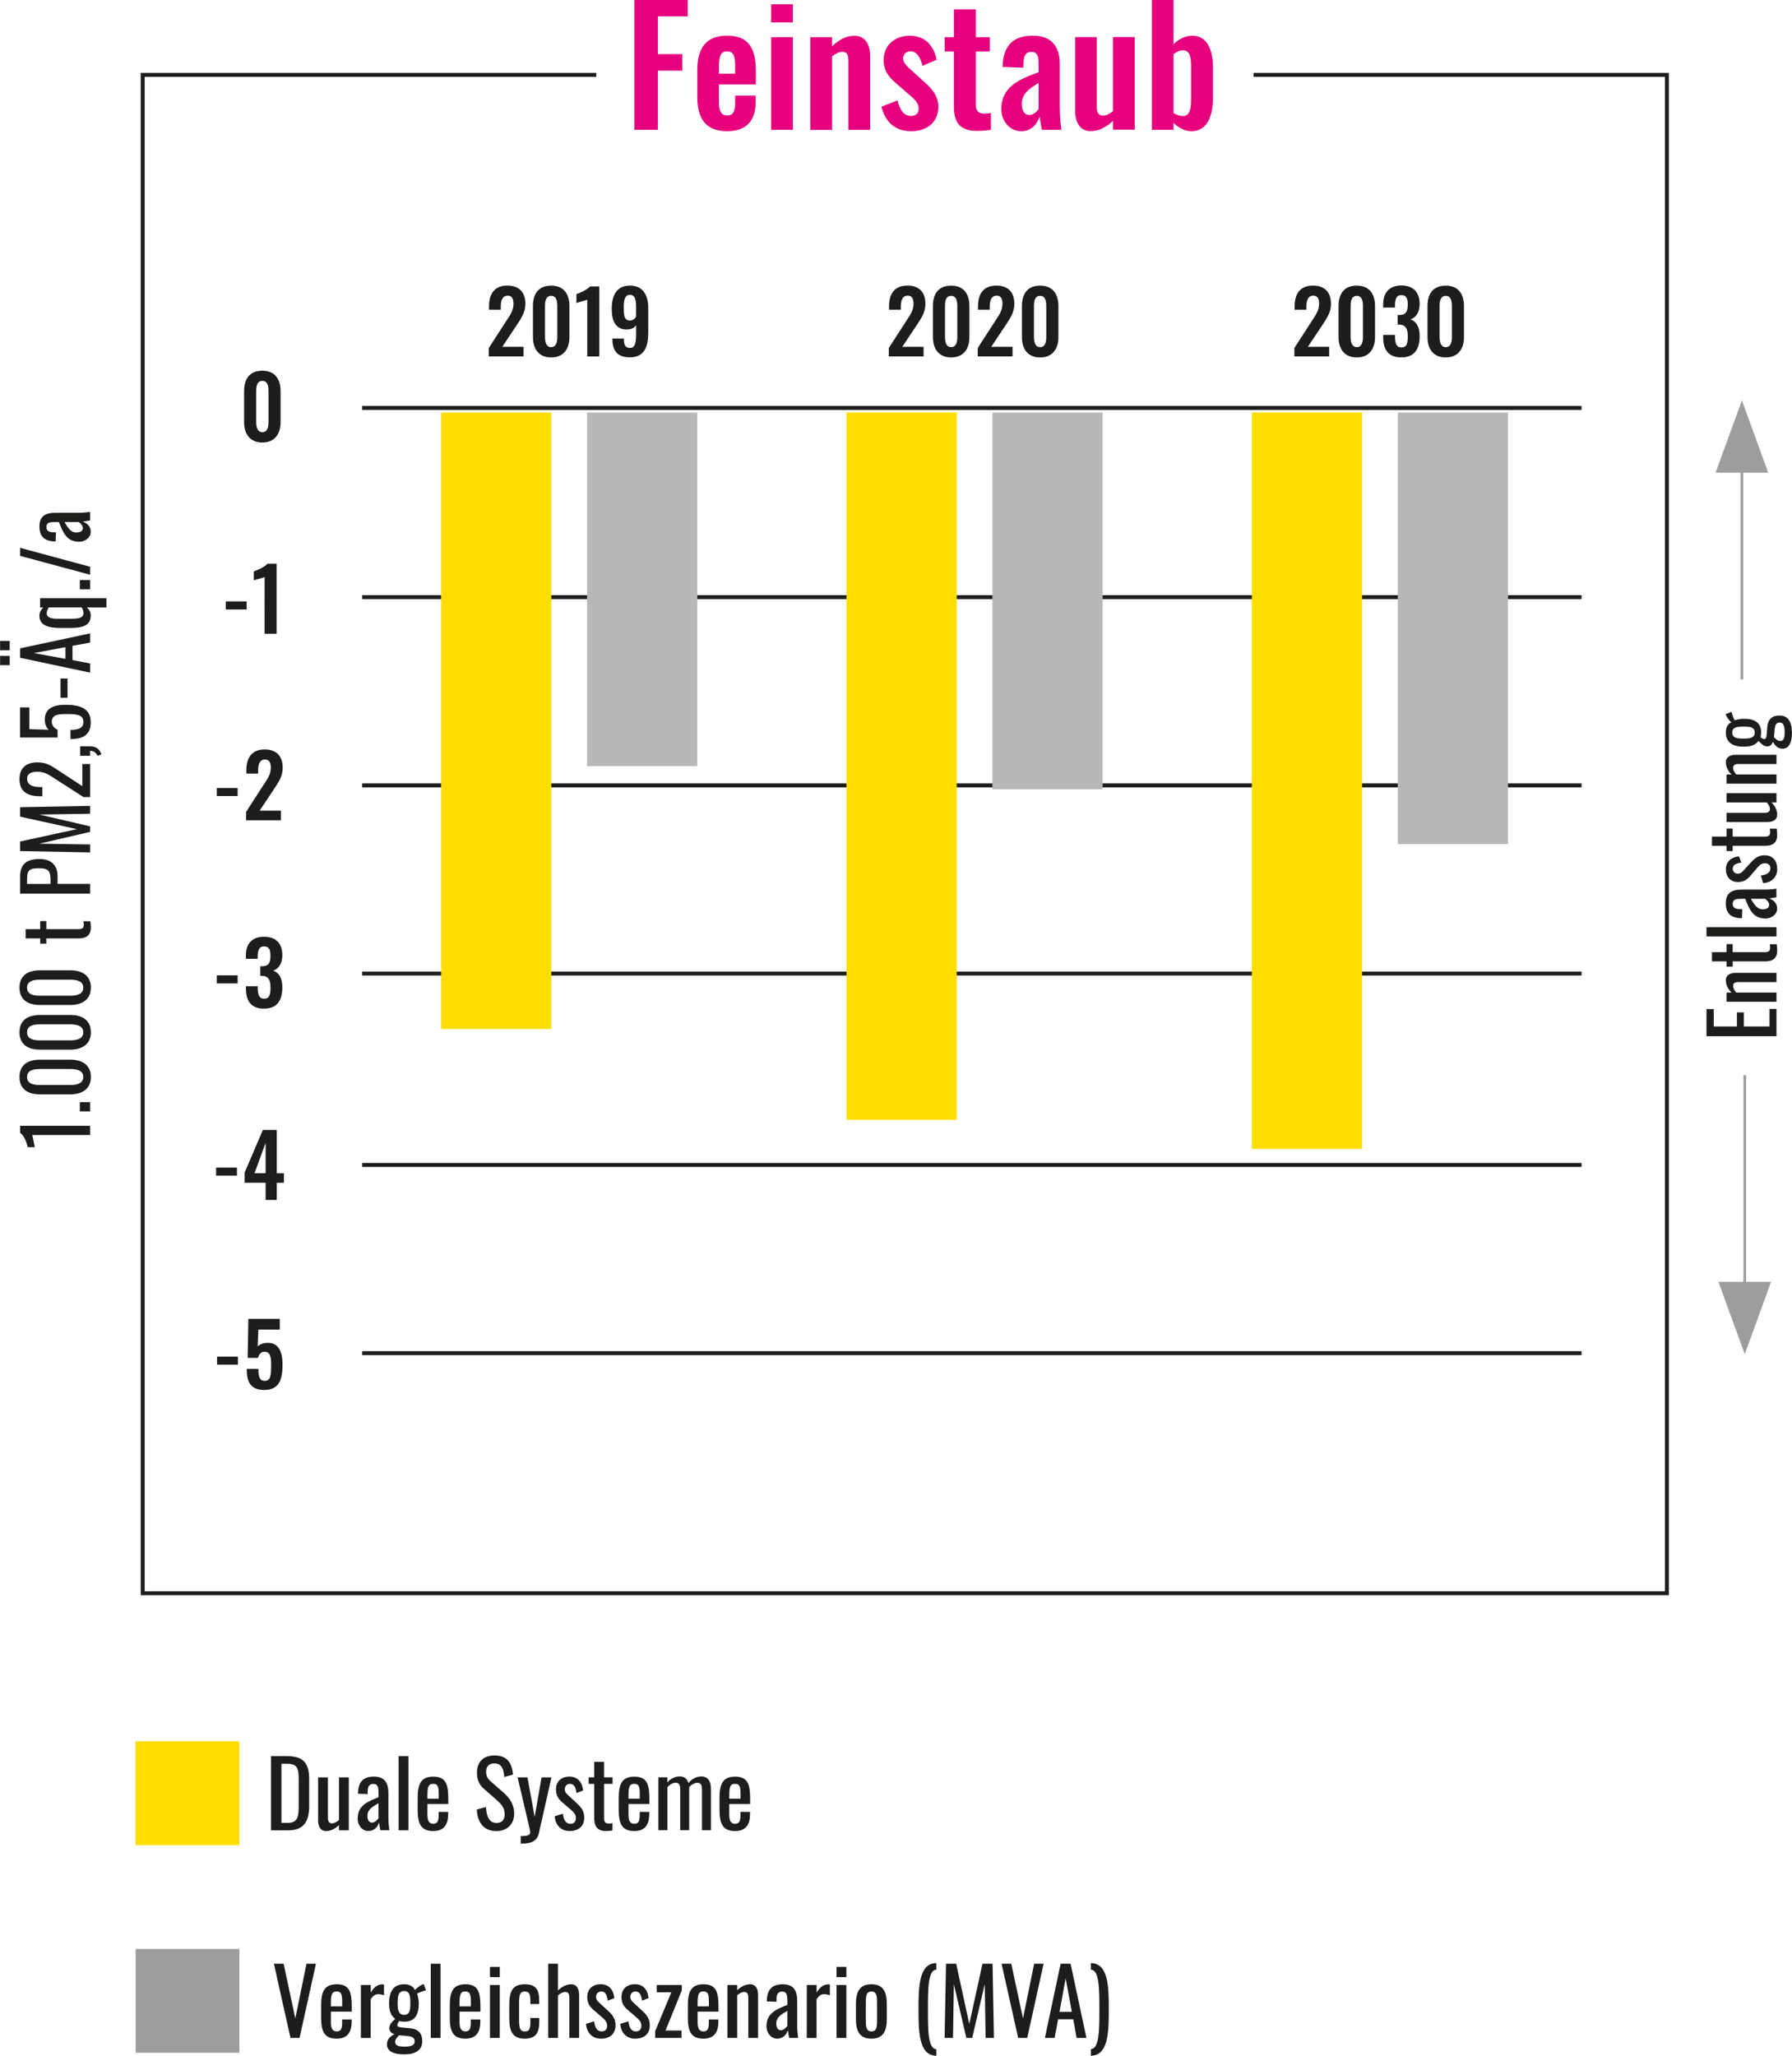 <?xml version="1.0" encoding="UTF-8"?>
<svg xmlns="http://www.w3.org/2000/svg" xmlns:xlink="http://www.w3.org/1999/xlink" version="1.1" id="Ebene_1" x="0px" y="0px" style="enable-background:new 0 0 640 1400;" xml:space="preserve" viewBox="144.95 584.5 338.05 387.65">
<style type="text/css">
	.st0{fill:#1D1D1B;}
	.st1{fill:#FFDD00;}
	.st2{fill:#9D9D9C;}
	.st3{fill:none;stroke:#1D1D1B;stroke-width:0.75;}
	.st4{fill:#E6007E;}
	.st5{fill:#B9B8B8;}
	.st6{fill:none;stroke:#9D9D9C;stroke-width:0.5;}
</style>
<g>
	<path class="st0" d="M196.08,915.63h3.04c3.11,0,4.15,1.43,4.15,4.27v5.15c0,2.97-1.05,4.58-3.99,4.58h-3.2L196.08,915.63   L196.08,915.63z M199.14,928.22c2.12,0,2.16-1.28,2.16-3.54v-4.54c0-2.16-0.21-3.06-2.21-3.06h-1.05v11.14L199.14,928.22   L199.14,928.22z"></path>
	<path class="st0" d="M204.96,927.72v-8.08h1.85v7.53c0,0.71,0.16,1.14,0.79,1.14c0.41,0,0.88-0.28,1.3-0.62v-8.05h1.85v9.98h-1.85   v-0.98c-0.66,0.62-1.47,1.12-2.44,1.12C205.27,929.76,204.96,928.68,204.96,927.72z"></path>
	<path class="st0" d="M212.42,927.44c0-2.49,1.8-3.21,3.94-4.06v-0.71c0-1.21-0.14-1.8-1-1.8c-0.76,0-1.05,0.55-1.05,1.42v0.5   l-1.83-0.07c0.03-2.21,0.97-3.23,3.01-3.23c1.97,0,2.73,1.11,2.73,3.16v4.56c0,0.93,0.09,1.76,0.17,2.4h-1.69   c-0.07-0.36-0.19-1-0.24-1.47c-0.24,0.78-0.88,1.61-2.02,1.61C213.24,929.76,212.42,928.62,212.42,927.44z M216.35,927.34v-2.83   c-1.14,0.66-2.09,1.21-2.09,2.37c0,0.81,0.31,1.29,0.88,1.29C215.68,928.17,216.2,927.6,216.35,927.34z"></path>
	<path class="st0" d="M220.15,915.63H222v13.99h-1.85V915.63z"></path>
	<path class="st0" d="M223.74,925.77v-2.28c0-2.64,0.66-3.99,2.95-3.99c2.5,0,2.83,1.62,2.83,4.35v0.81h-3.94v2   c0,1.21,0.33,1.73,1.12,1.73c0.83,0,1-0.64,1-1.64v-0.6h1.8v0.38c0,2-0.78,3.23-2.82,3.23   C224.35,929.76,223.74,928.37,223.74,925.77z M227.71,923.66v-0.9c0-1.23-0.12-1.9-1.04-1.9c-0.9,0-1.09,0.54-1.09,2.26v0.54   L227.71,923.66L227.71,923.66z"></path>
	<path class="st0" d="M234.89,925.7l1.73-0.47c0.1,1.5,0.48,3.01,1.99,3.01c1,0,1.54-0.57,1.54-1.64c0-1.26-0.64-1.92-1.52-2.7   l-2.35-2.07c-0.93-0.81-1.35-1.69-1.35-3.09c0-2.06,1.26-3.23,3.28-3.23c2.23,0,3.3,1.16,3.52,3.61l-1.66,0.45   c-0.1-1.38-0.41-2.56-1.87-2.56c-0.97,0-1.54,0.52-1.54,1.54c0,0.85,0.26,1.33,0.92,1.9l2.37,2.07c1.05,0.93,2,2.18,2,3.92   c0,2.07-1.4,3.33-3.35,3.33C236.17,929.77,235.03,928.11,234.89,925.7z"></path>
	<path class="st0" d="M243.16,930.71c1.35,0,1.81-0.16,1.81-0.74c0-0.21-0.19-1.02-0.38-1.83l-2-8.5h1.87l1.35,7.46l1.3-7.46h1.87   l-2.38,10.54c-0.33,1.45-1.38,1.95-3.2,1.95h-0.22v-1.42H243.16z"></path>
	<path class="st0" d="M249.59,926.96l1.54-0.47c0.17,1.28,0.59,1.9,1.43,1.9c0.66,0,1.02-0.41,1.02-1.05c0-0.57-0.24-1-0.81-1.49   l-1.71-1.47c-0.69-0.59-1.23-1.26-1.23-2.44c0-1.57,1.02-2.45,2.57-2.45c1.59,0,2.42,1.17,2.54,2.63l-1.24,0.47   c-0.14-1.04-0.43-1.73-1.23-1.73c-0.6,0-0.98,0.47-0.98,1.02c0,0.35,0.14,0.67,0.5,1l1.76,1.62c0.71,0.66,1.42,1.42,1.42,2.69   c0,1.71-1.12,2.56-2.76,2.56C250.76,929.76,249.72,928.63,249.59,926.96z"></path>
	<path class="st0" d="M257.05,927.37v-6.51H256v-1.23h1.05v-2.92h1.85v2.92h1.61v1.23h-1.61v6.39c0,0.78,0.19,1.09,0.92,1.09   c0.17,0,0.45-0.02,0.67-0.05v1.36c-0.47,0.07-0.81,0.1-1.28,0.1C257.63,929.76,257.05,928.82,257.05,927.37z"></path>
	<path class="st0" d="M261.67,925.77v-2.28c0-2.64,0.66-3.99,2.95-3.99c2.5,0,2.83,1.62,2.83,4.35v0.81h-3.94v2   c0,1.21,0.33,1.73,1.12,1.73c0.83,0,1-0.64,1-1.64v-0.6h1.8v0.38c0,2-0.78,3.23-2.82,3.23   C262.28,929.76,261.67,928.37,261.67,925.77z M265.64,923.66v-0.9c0-1.23-0.12-1.9-1.04-1.9c-0.9,0-1.09,0.54-1.09,2.26v0.54   L265.64,923.66L265.64,923.66z"></path>
	<path class="st0" d="M269.13,919.63h1.71v0.95c0.67-0.76,1.5-1.12,2.35-1.12c0.73,0,1.36,0.33,1.62,1.26   c0.71-0.86,1.57-1.26,2.49-1.26c0.97,0,1.76,0.66,1.76,2.31v7.84h-1.69v-7.72c0-0.97-0.35-1.23-0.86-1.23   c-0.5,0-1.09,0.31-1.55,0.81v0.29v7.84h-1.69v-7.72c0-0.97-0.35-1.23-0.86-1.23c-0.5,0-1.07,0.31-1.55,0.81v8.14h-1.71v-9.97   L269.13,919.63L269.13,919.63z"></path>
	<path class="st0" d="M280.68,925.77v-2.28c0-2.64,0.66-3.99,2.95-3.99c2.5,0,2.83,1.62,2.83,4.35v0.81h-3.94v2   c0,1.21,0.33,1.73,1.12,1.73c0.83,0,1-0.64,1-1.64v-0.6h1.8v0.38c0,2-0.78,3.23-2.82,3.23   C281.29,929.76,280.68,928.37,280.68,925.77z M284.65,923.66v-0.9c0-1.23-0.12-1.9-1.04-1.9c-0.9,0-1.09,0.54-1.09,2.26v0.54   L284.65,923.66L284.65,923.66z"></path>
</g>
<g>
	<path class="st0" d="M196.62,954.78h1.83l2.21,10.31l2.11-10.31h1.78l-3.09,13.99h-1.71L196.62,954.78z"></path>
	<path class="st0" d="M205.53,964.92v-2.28c0-2.64,0.66-3.99,2.95-3.99c2.5,0,2.83,1.62,2.83,4.35v0.81h-3.94v2   c0,1.21,0.33,1.73,1.12,1.73c0.83,0,1-0.64,1-1.64v-0.6h1.8v0.38c0,2-0.78,3.23-2.82,3.23   C206.13,968.91,205.53,967.53,205.53,964.92z M209.5,962.81v-0.9c0-1.23-0.12-1.9-1.04-1.9c-0.9,0-1.09,0.54-1.09,2.26v0.54   L209.5,962.81L209.5,962.81z"></path>
	<path class="st0" d="M213.04,958.79h1.85v1.42c0.73-1.21,1.47-1.54,2.21-1.54c0.09,0,0.16,0,0.29,0.02v2.04   c-0.28-0.1-0.66-0.21-1.02-0.21c-0.57,0-1.02,0.21-1.49,0.97v7.29h-1.85v-9.99L213.04,958.79L213.04,958.79z"></path>
	<path class="st0" d="M217.94,969.98c0-0.95,0.69-1.57,1.43-1.92c-0.66-0.19-0.97-0.62-0.97-1.07c0-0.74,0.41-1.19,1.11-1.81   c-0.76-0.57-1.16-1.38-1.16-2.97c0-2.33,0.97-3.56,2.82-3.56c1.07,0,1.71,0.38,2.06,1.11c0.12-0.17,0.67-0.73,1.35-1.04l0.28-0.12   l0.47,1.19c-0.45,0.09-1.52,0.48-1.69,0.64c0.16,0.4,0.31,1.26,0.31,1.83c0,2.04-0.67,3.45-2.76,3.45c-0.29,0-0.67-0.05-0.95-0.12   c-0.14,0.21-0.33,0.5-0.33,0.76s0.24,0.4,0.83,0.45l1.55,0.14c1.57,0.14,2.31,0.93,2.31,2.44c0,1.64-1.14,2.49-3.47,2.49   C219.3,971.86,217.94,971.33,217.94,969.98z M223.17,969.43c0-0.6-0.28-0.92-1.36-1.02l-1.57-0.14c-0.38,0.38-0.74,0.76-0.74,1.24   c0,0.6,0.41,0.9,1.76,0.9C222.57,970.41,223.17,970.12,223.17,969.43z M222.36,962.21c0-1.4-0.14-2.28-1.17-2.28   s-1.23,0.83-1.23,2.28c0,1.24,0.17,2.21,1.21,2.21C222.22,964.42,222.36,963.61,222.36,962.21z"></path>
	<path class="st0" d="M226.21,954.78h1.85v13.99h-1.85V954.78z"></path>
	<path class="st0" d="M229.8,964.92v-2.28c0-2.64,0.66-3.99,2.95-3.99c2.5,0,2.83,1.62,2.83,4.35v0.81h-3.94v2   c0,1.21,0.33,1.73,1.12,1.73c0.83,0,1-0.64,1-1.64v-0.6h1.8v0.38c0,2-0.78,3.23-2.82,3.23C230.41,968.91,229.8,967.53,229.8,964.92   z M233.77,962.81v-0.9c0-1.23-0.12-1.9-1.04-1.9c-0.9,0-1.09,0.54-1.09,2.26v0.54L233.77,962.81L233.77,962.81z"></path>
	<path class="st0" d="M237.38,955.37h1.85v1.94h-1.85V955.37z M237.38,958.79h1.85v9.98h-1.85V958.79z"></path>
	<path class="st0" d="M241.02,964.94v-2.3c0-2.5,0.5-3.99,2.92-3.99c2.18,0,2.73,1.09,2.73,3.14v0.59H245v-0.6   c0-1.3-0.22-1.76-1.04-1.76c-0.92,0-1.09,0.55-1.09,2.25v3.14c0,1.71,0.28,2.14,1.11,2.14c0.92,0,1.02-0.71,1.02-1.73v-0.81h1.68   v0.69c0,2.02-0.59,3.21-2.73,3.21C241.49,968.91,241.02,967.34,241.02,964.94z"></path>
	<path class="st0" d="M248.36,954.78h1.85v5.04c0.67-0.64,1.49-1.17,2.5-1.17c1.17,0,1.49,1.07,1.49,2.04v8.08h-1.85v-7.55   c0-0.71-0.16-1.12-0.79-1.12c-0.43,0-0.93,0.29-1.35,0.66v8.01h-1.85V954.78z"></path>
	<path class="st0" d="M255.49,966.11l1.54-0.47c0.17,1.28,0.59,1.9,1.43,1.9c0.66,0,1.02-0.41,1.02-1.05c0-0.57-0.24-1-0.81-1.49   l-1.71-1.47c-0.69-0.59-1.23-1.26-1.23-2.44c0-1.57,1.02-2.45,2.57-2.45c1.59,0,2.42,1.17,2.54,2.63l-1.24,0.47   c-0.14-1.04-0.43-1.73-1.23-1.73c-0.6,0-0.98,0.47-0.98,1.02c0,0.35,0.14,0.67,0.5,1l1.76,1.62c0.71,0.66,1.42,1.42,1.42,2.7   c0,1.71-1.12,2.56-2.76,2.56C256.67,968.91,255.63,967.79,255.49,966.11z"></path>
	<path class="st0" d="M261.95,966.11l1.54-0.47c0.17,1.28,0.59,1.9,1.43,1.9c0.66,0,1.02-0.41,1.02-1.05c0-0.57-0.24-1-0.81-1.49   l-1.71-1.47c-0.69-0.59-1.23-1.26-1.23-2.44c0-1.57,1.02-2.45,2.57-2.45c1.59,0,2.42,1.17,2.54,2.63l-1.24,0.47   c-0.14-1.04-0.43-1.73-1.23-1.73c-0.6,0-0.98,0.47-0.98,1.02c0,0.35,0.14,0.67,0.5,1l1.76,1.62c0.71,0.66,1.42,1.42,1.42,2.7   c0,1.71-1.12,2.56-2.76,2.56C263.12,968.91,262.09,967.79,261.95,966.11z"></path>
	<path class="st0" d="M268.53,967.53l3.06-7.36h-2.75v-1.38h4.73v1l-3.07,7.58h3.01v1.4h-4.97v-1.24L268.53,967.53L268.53,967.53z"></path>
	<path class="st0" d="M274.71,964.92v-2.28c0-2.64,0.66-3.99,2.95-3.99c2.5,0,2.83,1.62,2.83,4.35v0.81h-3.94v2   c0,1.21,0.33,1.73,1.12,1.73c0.83,0,1-0.64,1-1.64v-0.6h1.8v0.38c0,2-0.78,3.23-2.82,3.23   C275.31,968.91,274.71,967.53,274.71,964.92z M278.68,962.81v-0.9c0-1.23-0.12-1.9-1.04-1.9c-0.9,0-1.09,0.54-1.09,2.26v0.54   L278.68,962.81L278.68,962.81z"></path>
	<path class="st0" d="M282.17,958.79h1.85v0.98c0.66-0.62,1.47-1.12,2.44-1.12c1.19,0,1.5,1.07,1.5,2.04v8.08h-1.85v-7.55   c0-0.71-0.16-1.12-0.79-1.12c-0.42,0-0.88,0.28-1.3,0.62v8.05h-1.85V958.79z"></path>
	<path class="st0" d="M289.54,966.6c0-2.49,1.8-3.21,3.94-4.06v-0.71c0-1.21-0.14-1.8-1-1.8c-0.76,0-1.05,0.55-1.05,1.42v0.5   l-1.83-0.07c0.03-2.21,0.97-3.23,3.01-3.23c1.97,0,2.73,1.11,2.73,3.16v4.56c0,0.93,0.09,1.76,0.17,2.4h-1.69   c-0.07-0.36-0.19-1-0.24-1.47c-0.24,0.78-0.88,1.61-2.02,1.61C290.37,968.91,289.54,967.77,289.54,966.6z M293.48,966.49v-2.83   c-1.14,0.66-2.09,1.21-2.09,2.37c0,0.81,0.31,1.29,0.88,1.29C292.8,967.32,293.32,966.75,293.48,966.49z"></path>
	<path class="st0" d="M297.15,958.79H299v1.42c0.73-1.21,1.47-1.54,2.21-1.54c0.09,0,0.16,0,0.29,0.02v2.04   c-0.28-0.1-0.66-0.21-1.02-0.21c-0.57,0-1.02,0.21-1.49,0.97v7.29h-1.85L297.15,958.79L297.15,958.79z"></path>
	<path class="st0" d="M302.76,955.37h1.85v1.94h-1.85V955.37z M302.76,958.79h1.85v9.98h-1.85V958.79z"></path>
	<path class="st0" d="M306.42,965.23v-2.9c0-2.25,0.69-3.68,2.92-3.68c2.21,0,2.9,1.43,2.9,3.68v2.9c0,2.25-0.69,3.68-2.9,3.68   C307.12,968.91,306.42,967.48,306.42,965.23z M310.4,965.35v-3.13c0-1.12,0-2.21-1.05-2.21c-1.07,0-1.07,1.09-1.07,2.21v3.13   c0,1.12,0,2.19,1.07,2.19C310.4,967.55,310.4,966.48,310.4,965.35z"></path>
	<path class="st0" d="M318.22,963.4c0-4.23,0.07-8.72,3.37-8.74v1.24c-1.62,0.03-1.59,3.96-1.59,7.5c0,3.59-0.03,7.46,1.59,7.5v1.23   C318.29,972.09,318.22,967.63,318.22,963.4z"></path>
	<path class="st0" d="M323.41,954.78h1.92l2.47,11.35l2.49-11.35h1.9l0.26,13.99h-1.57l-0.16-10.16l-2.37,10.16h-1.11l-2.35-10.16   l-0.16,10.16h-1.59L323.41,954.78z"></path>
	<path class="st0" d="M333.89,954.78h1.83l2.21,10.31l2.11-10.31h1.78l-3.09,13.99h-1.71L333.89,954.78z"></path>
	<path class="st0" d="M345.03,954.78h1.88l2.99,13.99h-1.85l-0.64-3.52h-2.85l-0.67,3.52h-1.83L345.03,954.78z M347.15,963.85   l-1.17-6.3l-1.16,6.3H347.15z"></path>
	<path class="st0" d="M350.73,970.88c1.64-0.04,1.61-3.96,1.61-7.51c0-3.58,0.03-7.45-1.61-7.48v-1.23   c3.32,0.02,3.39,4.47,3.39,8.71c0,4.25-0.07,8.72-3.39,8.76V970.88z"></path>
</g>
<rect x="170.52" y="912.84" class="st1" width="19.58" height="19.57"></rect>
<rect x="170.53" y="951.99" class="st2" width="19.58" height="19.57"></rect>
<polyline class="st3" points="257.44,598.62 171.87,598.62 171.87,884.92 459.4,884.92 459.4,598.62 381.42,598.62 "></polyline>
<g>
	<path class="st0" d="M237.16,650.11l3.26-5.04c0.72-1.12,1.4-1.99,1.4-3.29c0-0.98-0.33-1.53-1.08-1.53c-1.06,0-1.32,0.98-1.32,2.1   v0.55h-2.22v-0.59c0-2.35,0.98-3.96,3.47-3.96c2.25,0,3.39,1.29,3.39,3.44c0,1.65-0.78,2.71-1.63,4.01l-2.72,4.09h4.01v1.81h-6.57   v-1.59L237.16,650.11L237.16,650.11z"></path>
	<path class="st0" d="M245.49,648.07v-5.85c0-2.31,1.04-3.86,3.44-3.86c2.36,0,3.44,1.56,3.44,3.86v5.85c0,2.25-1.14,3.83-3.44,3.83   C246.61,651.9,245.49,650.32,245.49,648.07z M250.08,648.04v-5.79c0-0.9-0.13-1.96-1.16-1.96c-1.04,0-1.16,1.06-1.16,1.96v5.79   c0,0.85,0.18,1.92,1.16,1.92C249.92,649.96,250.08,648.89,250.08,648.04z"></path>
	<path class="st0" d="M255.73,641c-0.26,0.16-1.76,0.5-2.04,0.64v-1.68c0.6-0.21,2-0.8,2.56-1.45H258v13.2h-2.27V641z"></path>
	<path class="st0" d="M260.48,648.54v-0.2h2.17c0,1.17,0.2,1.76,1.16,1.76c0.85,0,1.14-0.72,1.14-2.72v-1.56   c-0.29,0.49-0.91,0.8-1.76,0.81c-2.13,0.03-2.84-1.66-2.84-3.88c0-2.59,0.93-4.4,3.44-4.4c2.44,0,3.45,1.78,3.45,4.25v4.68   c0,2.58-0.73,4.6-3.45,4.6C261.47,651.88,260.51,650.7,260.48,648.54z M264.94,644.21v-2.05c0-1.11-0.21-2.07-1.16-2.07   c-0.93,0-1.16,0.94-1.16,2.33c0,1.42,0.02,2.51,1.17,2.51C264.39,644.93,264.75,644.55,264.94,644.21z"></path>
</g>
<g>
	<path class="st0" d="M312.62,650.11l3.26-5.04c0.72-1.12,1.4-1.99,1.4-3.29c0-0.98-0.33-1.53-1.08-1.53c-1.06,0-1.32,0.98-1.32,2.1   v0.55h-2.22v-0.59c0-2.35,0.98-3.96,3.47-3.96c2.25,0,3.39,1.29,3.39,3.44c0,1.65-0.78,2.71-1.63,4.01l-2.72,4.09h4.01v1.81h-6.57   L312.62,650.11L312.62,650.11z"></path>
	<path class="st0" d="M320.94,648.07v-5.85c0-2.31,1.04-3.86,3.44-3.86c2.36,0,3.44,1.56,3.44,3.86v5.85c0,2.25-1.14,3.83-3.44,3.83   C322.07,651.9,320.94,650.32,320.94,648.07z M325.54,648.04v-5.79c0-0.9-0.13-1.96-1.16-1.96c-1.04,0-1.16,1.06-1.16,1.96v5.79   c0,0.85,0.18,1.92,1.16,1.92C325.38,649.96,325.54,648.89,325.54,648.04z"></path>
	<path class="st0" d="M329.4,650.11l3.26-5.04c0.72-1.12,1.4-1.99,1.4-3.29c0-0.98-0.33-1.53-1.08-1.53c-1.06,0-1.32,0.98-1.32,2.1   v0.55h-2.22v-0.59c0-2.35,0.98-3.96,3.47-3.96c2.25,0,3.39,1.29,3.39,3.44c0,1.65-0.78,2.71-1.63,4.01l-2.72,4.09h4.01v1.81h-6.57   L329.4,650.11L329.4,650.11z"></path>
	<path class="st0" d="M337.73,648.07v-5.85c0-2.31,1.04-3.86,3.44-3.86c2.36,0,3.44,1.56,3.44,3.86v5.85c0,2.25-1.14,3.83-3.44,3.83   C338.85,651.9,337.73,650.32,337.73,648.07z M342.32,648.04v-5.79c0-0.9-0.13-1.96-1.16-1.96c-1.04,0-1.16,1.06-1.16,1.96v5.79   c0,0.85,0.18,1.92,1.16,1.92C342.16,649.96,342.32,648.89,342.32,648.04z"></path>
</g>
<g>
	<path class="st0" d="M389.13,650.11l3.26-5.04c0.72-1.12,1.4-1.99,1.4-3.29c0-0.98-0.33-1.53-1.08-1.53c-1.06,0-1.32,0.98-1.32,2.1   v0.55h-2.22v-0.59c0-2.35,0.98-3.96,3.47-3.96c2.25,0,3.39,1.29,3.39,3.44c0,1.65-0.78,2.71-1.63,4.01l-2.72,4.09h4.01v1.81h-6.57   L389.13,650.11L389.13,650.11z"></path>
	<path class="st0" d="M397.46,648.07v-5.85c0-2.31,1.04-3.86,3.44-3.86c2.36,0,3.44,1.56,3.44,3.86v5.85c0,2.25-1.14,3.83-3.44,3.83   C398.59,651.9,397.46,650.32,397.46,648.07z M402.06,648.04v-5.79c0-0.9-0.13-1.96-1.16-1.96c-1.04,0-1.16,1.06-1.16,1.96v5.79   c0,0.85,0.18,1.92,1.16,1.92C401.89,649.96,402.06,648.89,402.06,648.04z"></path>
	<path class="st0" d="M405.88,648.12v-0.46h2.23v0.39c0.03,1.25,0.26,1.96,1.22,1.96c0.99,0,1.19-0.77,1.19-2.07   c0-1.35-0.34-2.17-1.55-2.23h-0.37v-1.81h0.34c1.19-0.02,1.58-0.6,1.58-1.97c0-1.11-0.26-1.78-1.22-1.78   c-0.95,0-1.16,0.77-1.19,1.87v0.47h-2.23v-0.62c0-2.25,1.22-3.54,3.42-3.54c2.23,0,3.46,1.25,3.46,3.49c0,1.58-0.73,2.61-1.74,2.9   c1.04,0.34,1.74,1.32,1.74,3.16c0,2.4-0.95,4.01-3.44,4.01C406.85,651.9,405.88,650.42,405.88,648.12z"></path>
	<path class="st0" d="M414.24,648.07v-5.85c0-2.31,1.04-3.86,3.44-3.86c2.36,0,3.44,1.56,3.44,3.86v5.85c0,2.25-1.14,3.83-3.44,3.83   C415.37,651.9,414.24,650.32,414.24,648.07z M418.84,648.04v-5.79c0-0.9-0.13-1.96-1.16-1.96c-1.04,0-1.16,1.06-1.16,1.96v5.79   c0,0.85,0.18,1.92,1.16,1.92C418.68,649.96,418.84,648.89,418.84,648.04z"></path>
</g>
<line class="st3" x1="213.27" y1="661.42" x2="443.3" y2="661.42"></line>
<line class="st3" x1="213.27" y1="697.1" x2="443.3" y2="697.1"></line>
<line class="st3" x1="213.27" y1="732.59" x2="443.3" y2="732.59"></line>
<line class="st3" x1="213.27" y1="768.07" x2="443.3" y2="768.07"></line>
<line class="st3" x1="213.27" y1="804.16" x2="443.3" y2="804.16"></line>
<line class="st3" x1="213.27" y1="839.65" x2="443.3" y2="839.65"></line>
<g>
	<path class="st4" d="M264.62,584.5h10.06v3.08h-5.62v7.13h4.59v3.11h-4.59v11.15h-4.44V584.5z"></path>
	<path class="st4" d="M276.5,602.84v-5.2c0-4.2,1.75-6.41,5.62-6.41c4.11,0,5.41,2.42,5.41,6.68v2.51h-6.95v3.44   c0,1.72,0.51,2.42,1.57,2.42s1.48-0.76,1.48-2.27v-1.48h3.87v1.21c0,3.53-1.78,5.5-5.38,5.5   C278.19,609.24,276.5,606.97,276.5,602.84z M283.63,598.39v-1.66c0-1.75-0.36-2.54-1.51-2.54c-1.15,0-1.54,0.69-1.54,2.99v1.21   L283.63,598.39L283.63,598.39z"></path>
	<path class="st4" d="M290.42,585.31h4.11v3.41h-4.11V585.31z M290.42,591.51h4.11v17.46h-4.11V591.51z"></path>
	<path class="st4" d="M297.8,591.51h4.11v1.72c1.24-1.18,2.63-1.99,4.23-1.99c2.11,0,2.96,1.81,2.96,3.84v13.9h-4.11V595.9   c0-1.06-0.24-1.63-1.18-1.63c-0.57,0-1.24,0.36-1.9,0.85v13.87h-4.11L297.8,591.51L297.8,591.51z"></path>
	<path class="st4" d="M311.21,604.62l3.05-1.18c0.45,1.9,1.27,2.93,2.54,2.93c0.94,0,1.45-0.51,1.45-1.36c0-0.97-0.51-1.6-1.93-2.78   l-2.08-1.81c-1.57-1.3-2.6-2.51-2.6-4.62c0-2.81,2.15-4.56,4.95-4.56c2.84,0,4.53,1.84,5.05,4.53l-2.69,1.15   c-0.3-1.45-1-2.75-2.24-2.75c-0.88,0-1.39,0.6-1.39,1.39c0,0.66,0.6,1.39,1.69,2.3l2.11,1.93c1.39,1.21,2.84,2.6,2.84,4.83   c0,3.05-2.27,4.62-5.11,4.62C313.9,609.24,312,607.64,311.21,604.62z"></path>
	<path class="st4" d="M324.9,604.62V594.2h-1.75v-2.69h1.75v-5.23h4.14v5.23h2.63v2.69h-2.63v10.06c0,1.18,0.51,1.66,1.57,1.66   c0.42,0,0.88-0.03,1.27-0.12v3.17c-0.7,0.12-1.6,0.21-2.63,0.21C325.9,609.18,324.9,607.46,324.9,604.62z"></path>
	<path class="st4" d="M333.84,605.1c0-4.35,3.53-5.68,7.04-6.98v-1.51c0-1.48-0.21-2.33-1.39-2.33c-1.06,0-1.42,0.79-1.45,1.93   l-0.06,1.06l-3.9-0.15c0.12-4.02,1.93-5.89,5.74-5.89c3.5,0,5.05,2.05,5.05,5.38v8.07c0,1.93,0.18,3.32,0.3,4.29h-3.69   c-0.15-0.79-0.36-2.02-0.42-2.51c-0.42,1.39-1.51,2.78-3.44,2.78C335.26,609.24,333.84,607.13,333.84,605.1z M340.88,605.04v-4.89   c-1.81,1.06-3.17,2.05-3.17,3.96c0,1.3,0.51,2.08,1.42,2.08C339.91,606.19,340.58,605.49,340.88,605.04z"></path>
	<path class="st4" d="M347.77,605.4v-13.9h4.08v13.14c0,1.03,0.27,1.66,1.21,1.66c0.57,0,1.21-0.36,1.84-0.82v-13.99h4.11v17.46   h-4.11v-1.66c-1.21,1.15-2.6,1.93-4.2,1.93C348.59,609.24,347.77,607.43,347.77,605.4z"></path>
	<path class="st4" d="M366.32,607.67v1.3h-4.08V584.5h4.08v8.34c1-0.97,2.21-1.6,3.57-1.6c3.14,0,3.87,3.35,3.87,5.83v5.92   c0,3.47-1.12,6.25-4.05,6.25C368.44,609.24,367.29,608.58,366.32,607.67z M369.64,603.14v-6.28c0-1.57-0.27-2.87-1.51-2.87   c-0.69,0-1.3,0.33-1.81,0.73v11.06c0.51,0.36,1.12,0.6,1.81,0.6C369.43,606.37,369.64,604.92,369.64,603.14z"></path>
</g>
<g>
	<path class="st0" d="M191,664.11v-5.85c0-2.31,1.04-3.86,3.44-3.86c2.36,0,3.44,1.56,3.44,3.86v5.85c0,2.25-1.14,3.83-3.44,3.83   C192.13,667.94,191,666.36,191,664.11z M195.6,664.07v-5.79c0-0.9-0.13-1.96-1.16-1.96c-1.04,0-1.16,1.06-1.16,1.96v5.79   c0,0.85,0.18,1.92,1.16,1.92C195.44,666,195.6,664.92,195.6,664.07z"></path>
</g>
<g>
	<path class="st0" d="M187.55,697.9h3.93v1.52h-3.93V697.9z"></path>
	<path class="st0" d="M194.87,693.29c-0.26,0.16-1.76,0.51-2.04,0.64v-1.68c0.6-0.21,2-0.8,2.56-1.45h1.74V704h-2.27L194.87,693.29   L194.87,693.29z"></path>
</g>
<g>
	<path class="st0" d="M185.85,733.08h3.93v1.52h-3.93V733.08z"></path>
	<path class="st0" d="M191.38,737.58l3.26-5.04c0.72-1.12,1.4-1.99,1.4-3.29c0-0.98-0.33-1.53-1.08-1.53c-1.06,0-1.32,0.98-1.32,2.1   v0.55h-2.22v-0.59c0-2.35,0.98-3.96,3.47-3.96c2.25,0,3.39,1.29,3.39,3.44c0,1.65-0.78,2.71-1.63,4.01l-2.72,4.09h4.01v1.81h-6.57   v-1.59L191.38,737.58L191.38,737.58z"></path>
</g>
<g>
	<path class="st0" d="M185.85,768.41h3.93v1.52h-3.93V768.41z"></path>
	<path class="st0" d="M191.34,770.92v-0.46h2.23v0.39c0.03,1.25,0.26,1.96,1.22,1.96c0.99,0,1.19-0.77,1.19-2.07   c0-1.35-0.34-2.17-1.55-2.23h-0.38v-1.81h0.34c1.19-0.02,1.58-0.6,1.58-1.97c0-1.11-0.26-1.78-1.22-1.78   c-0.94,0-1.16,0.77-1.19,1.87v0.47h-2.23v-0.62c0-2.25,1.22-3.54,3.42-3.54c2.23,0,3.46,1.25,3.46,3.49c0,1.58-0.73,2.61-1.74,2.9   c1.04,0.34,1.74,1.32,1.74,3.16c0,2.4-0.95,4.01-3.44,4.01C192.31,774.7,191.34,773.21,191.34,770.92z"></path>
</g>
<g>
	<path class="st0" d="M185.72,804.66h3.93v1.52h-3.93V804.66z"></path>
	<path class="st0" d="M195.06,807.51h-3.96v-1.92l3.44-8.03h2.62v8.17h1.35v1.79h-1.35v3.24h-2.1L195.06,807.51L195.06,807.51z    M195.06,805.72v-5.74l-2.09,5.74H195.06z"></path>
</g>
<g>
	<path class="st0" d="M185.9,840.3h3.93v1.52h-3.93V840.3z"></path>
	<path class="st0" d="M191.49,842.61h2.2c0,1.35,0.18,2.28,1.24,2.26c1.11-0.03,1.17-1.19,1.17-2.95c0-1.53-0.16-2.54-1.25-2.54   c-0.64,0-1.04,0.46-1.24,1.16h-1.94l0.13-7.35h5.93v2.02h-4.04l-0.13,3.18c0.33-0.37,0.98-0.65,1.74-0.68   c2.09-0.11,2.95,1.51,2.95,4.07c0,2.75-0.59,4.81-3.44,4.81C192.18,846.59,191.49,845.04,191.49,842.61z"></path>
</g>
<g>
	<path class="st0" d="M151.03,798.52c0.06,0.05,0.47,2.27,0.47,2.3h-1.32c-0.18-0.75-0.55-2.05-1.43-2.72v-1.32h13.2v1.74H151.03z"></path>
	<path class="st0" d="M160.01,794.06v-1.74h1.94v1.74H160.01z"></path>
	<path class="st0" d="M158.2,790.85h-5.69c-2.31,0-3.88-0.98-3.88-3.28c0-2.27,1.56-3.26,3.88-3.26h5.69c2.28,0,3.89,1.01,3.89,3.26   S160.46,790.85,158.2,790.85z M158.22,786.07h-5.72c-1.27,0-2.44,0.24-2.44,1.5c0,1.27,1.17,1.52,2.44,1.52h5.72   c1.22,0,2.44-0.29,2.44-1.52S159.44,786.07,158.22,786.07z"></path>
	<path class="st0" d="M158.2,782.42h-5.69c-2.31,0-3.88-0.98-3.88-3.28c0-2.27,1.56-3.26,3.88-3.26h5.69c2.28,0,3.89,1.01,3.89,3.26   S160.46,782.42,158.2,782.42z M158.22,777.65h-5.72c-1.27,0-2.44,0.24-2.44,1.5c0,1.27,1.17,1.52,2.44,1.52h5.72   c1.22,0,2.44-0.29,2.44-1.52S159.44,777.65,158.22,777.65z"></path>
	<path class="st0" d="M158.2,774h-5.69c-2.31,0-3.88-0.98-3.88-3.28c0-2.27,1.56-3.26,3.88-3.26h5.69c2.28,0,3.89,1.01,3.89,3.26   S160.46,774,158.2,774z M158.22,769.23h-5.72c-1.27,0-2.44,0.24-2.44,1.5c0,1.27,1.17,1.52,2.44,1.52h5.72   c1.22,0,2.44-0.29,2.44-1.52S159.44,769.23,158.22,769.23z"></path>
	<path class="st0" d="M159.83,761.44h-6.14v0.99h-1.16v-0.99h-2.75v-1.74h2.75v-1.52h1.16v1.52h6.03c0.73,0,1.03-0.18,1.03-0.86   c0-0.16-0.02-0.42-0.05-0.64h1.29c0.06,0.44,0.1,0.77,0.1,1.21C162.08,760.88,161.2,761.44,159.83,761.44z"></path>
	<path class="st0" d="M148.75,753.01v-3.28c0-2.36,1.35-3.26,3.65-3.26c2.1,0,3.41,1.09,3.41,3.24v1.45h6.14V753h-13.2V753.01z    M154.48,750.32c0-1.58-0.44-2.1-2.07-2.1c-1.87,0-2.35,0.24-2.35,2.09v0.86h4.42L154.48,750.32L154.48,750.32z"></path>
	<path class="st0" d="M148.75,744.98v-1.81l10.71-2.33l-10.71-2.35v-1.79l13.2-0.24v1.48l-9.58,0.15l9.58,2.23v1.04l-9.58,2.22   l9.58,0.15v1.5L148.75,744.98z"></path>
	<path class="st0" d="M160.71,734.8l-5.23-3.36c-1.17-0.73-1.97-1.42-3.45-1.42c-1.21,0-1.96,0.34-1.96,1.32   c0,1.25,1.17,1.56,2.43,1.56h0.44v1.74h-0.46c-2.36,0-3.85-0.88-3.85-3.23c0-2.12,1.27-3.16,3.41-3.16c1.69,0,2.64,0.68,3.81,1.45   l4.63,3.03v-4.17h1.47v6.23L160.71,734.8L160.71,734.8z"></path>
	<path class="st0" d="M163.33,727.02c-0.2-0.59-0.72-0.94-1.39-0.94v0.93h-1.87v-1.79h1.84c1.16,0,1.81,0.49,2.17,1.53   L163.33,727.02z"></path>
	<path class="st0" d="M158.25,723.86v-1.74c1.19,0,2.44-0.18,2.44-1.48c0-1.42-1.35-1.5-3.15-1.5c-1.78,0-2.82,0.16-2.82,1.48   c0,0.72,0.52,1.22,1.09,1.47v1.48h-7.07v-5.69h1.74v4.11l3.65,0.11c-0.46-0.44-0.73-1.08-0.73-1.91c0-2.13,1.65-2.8,3.91-2.8   c2.71,0,4.76,0.68,4.76,3.28C162.08,723.05,160.64,723.86,158.25,723.86z"></path>
	<path class="st0" d="M156.37,716.07v-3.63h1.32v3.63H156.37z"></path>
	<path class="st0" d="M144.97,707.11v-1.76h1.81v1.76H144.97z M144.97,709.92v-1.76h1.81v1.76H144.97z M148.75,708.53v-1.78   l13.2-2.82v1.74l-3.32,0.6v2.69l3.32,0.64v1.73L148.75,708.53z M157.3,706.53l-5.95,1.11l5.95,1.09V706.53z"></path>
	<path class="st0" d="M161.34,699.03c0.44,0.41,0.73,0.9,0.73,1.52c0,1.6-1.04,2.36-3.83,2.36h-1.83c-2.15,0-4.03-0.39-4.03-2.31   c0-0.64,0.33-1.16,0.73-1.56h-0.6v-1.74h12.52v1.74h-3.69L161.34,699.03L161.34,699.03z M160.35,699.03h-6.18   c-0.21,0.31-0.41,0.68-0.41,1.11c0,0.81,0.9,1.03,1.97,1.03h2.66c1.32,0,2.31-0.13,2.31-1.06   C160.71,699.78,160.59,699.39,160.35,699.03z"></path>
	<path class="st0" d="M160.01,695.61v-1.74h1.94v1.74H160.01z"></path>
	<path class="st0" d="M148.75,689.32v-1.52l13.2,3.57v1.5L148.75,689.32z"></path>
	<path class="st0" d="M159.89,686.65c-2.35,0-3.03-1.69-3.83-3.72h-0.67c-1.14,0-1.69,0.13-1.69,0.95c0,0.72,0.52,0.99,1.34,0.99   h0.47l-0.07,1.73c-2.09-0.03-3.05-0.91-3.05-2.84c0-1.86,1.04-2.57,2.98-2.57h4.3c0.88,0,1.66-0.08,2.27-0.16v1.6   c-0.34,0.07-0.95,0.18-1.39,0.23c0.73,0.23,1.52,0.83,1.52,1.91C162.08,685.87,161,686.65,159.89,686.65z M159.8,682.93h-2.67   c0.62,1.08,1.14,1.97,2.23,1.97c0.77,0,1.22-0.29,1.22-0.83C160.58,683.57,160.04,683.08,159.8,682.93z"></path>
</g>
<rect x="228.16" y="662.29" class="st1" width="20.8" height="116.24"></rect>
<rect x="304.63" y="662.28" class="st1" width="20.8" height="133.37"></rect>
<rect x="381.1" y="662.28" class="st1" width="20.8" height="138.87"></rect>
<rect x="255.69" y="662.29" class="st5" width="20.8" height="66.68"></rect>
<rect x="332.16" y="662.29" class="st5" width="20.8" height="71.04"></rect>
<rect x="408.63" y="662.29" class="st5" width="20.8" height="81.37"></rect>
<g>
	<path class="st0" d="M466.87,779.89v-5.12h1.37v3.28h4.37v-2.66h1.3v2.66h4.84v-3.31h1.32v5.15L466.87,779.89L466.87,779.89z"></path>
	<path class="st0" d="M470.65,773.4v-1.74h0.93c-0.59-0.62-1.06-1.38-1.06-2.3c0-1.12,1.01-1.42,1.92-1.42h7.63v1.74h-7.12   c-0.67,0-1.06,0.15-1.06,0.75c0,0.39,0.26,0.83,0.59,1.22h7.59v1.74h-9.42V773.4z"></path>
	<path class="st0" d="M477.95,765.78h-6.14v0.99h-1.16v-0.99h-2.75v-1.74h2.75v-1.52h1.16v1.52h6.03c0.73,0,1.03-0.18,1.03-0.86   c0-0.16-0.02-0.42-0.05-0.64h1.29c0.07,0.44,0.1,0.77,0.1,1.21C480.2,765.22,479.32,765.78,477.95,765.78z"></path>
	<path class="st0" d="M466.87,761.07v-1.74h13.2v1.74H466.87z"></path>
	<path class="st0" d="M478.01,757.7c-2.35,0-3.03-1.69-3.83-3.72h-0.67c-1.14,0-1.7,0.13-1.7,0.95c0,0.72,0.52,0.99,1.34,0.99h0.47   l-0.06,1.73c-2.09-0.03-3.05-0.91-3.05-2.84c0-1.86,1.04-2.57,2.98-2.57h4.3c0.88,0,1.66-0.08,2.27-0.16v1.6   c-0.34,0.07-0.95,0.18-1.38,0.23c0.73,0.23,1.52,0.83,1.52,1.91C480.2,756.92,479.12,757.7,478.01,757.7z M477.92,753.98h-2.67   c0.62,1.08,1.14,1.97,2.23,1.97c0.77,0,1.22-0.29,1.22-0.83C478.7,754.62,478.16,754.13,477.92,753.98z"></path>
	<path class="st0" d="M477.56,751.03l-0.44-1.45c1.21-0.16,1.79-0.55,1.79-1.35c0-0.62-0.39-0.96-0.99-0.96   c-0.54,0-0.95,0.23-1.4,0.77l-1.38,1.61c-0.55,0.65-1.19,1.16-2.3,1.16c-1.48,0-2.31-0.96-2.31-2.43c0-1.5,1.11-2.28,2.48-2.4   l0.44,1.17c-0.98,0.13-1.63,0.41-1.63,1.16c0,0.57,0.44,0.93,0.96,0.93c0.33,0,0.64-0.13,0.95-0.47l1.53-1.66   c0.62-0.67,1.34-1.34,2.54-1.34c1.61,0,2.41,1.06,2.41,2.61C480.2,749.92,479.14,750.9,477.56,751.03z"></path>
	<path class="st0" d="M477.95,743.99h-6.14v0.99h-1.16v-0.99h-2.75v-1.74h2.75v-1.52h1.16v1.52h6.03c0.73,0,1.03-0.18,1.03-0.86   c0-0.16-0.02-0.42-0.05-0.64h1.29c0.07,0.44,0.1,0.77,0.1,1.21C480.2,743.44,479.32,743.99,477.95,743.99z"></path>
	<path class="st0" d="M478.28,739.51h-7.63v-1.74h7.1c0.67,0,1.08-0.15,1.08-0.75c0-0.39-0.26-0.83-0.59-1.22h-7.59v-1.74h9.42v1.74   h-0.93c0.59,0.62,1.06,1.38,1.06,2.3C480.2,739.22,479.19,739.51,478.28,739.51z"></path>
	<path class="st0" d="M470.65,732.28v-1.74h0.93c-0.59-0.62-1.06-1.38-1.06-2.3c0-1.12,1.01-1.42,1.92-1.42h7.63v1.74h-7.12   c-0.67,0-1.06,0.15-1.06,0.75c0,0.39,0.26,0.83,0.59,1.22h7.59v1.74h-9.42V732.28z"></path>
	<path class="st0" d="M481.21,725.68c-0.9,0-1.48-0.65-1.81-1.35c-0.18,0.62-0.59,0.91-1.01,0.91c-0.7,0-1.12-0.39-1.71-1.04   c-0.54,0.72-1.3,1.09-2.8,1.09c-2.2,0-3.36-0.91-3.36-2.66c0-1.01,0.36-1.61,1.04-1.94c-0.16-0.11-0.68-0.64-0.98-1.27l-0.11-0.26   l1.12-0.44c0.08,0.42,0.46,1.43,0.6,1.6c0.38-0.15,1.19-0.29,1.73-0.29c1.92,0,3.26,0.64,3.26,2.61c0,0.28-0.05,0.64-0.11,0.9   c0.2,0.13,0.47,0.31,0.72,0.31c0.24,0,0.38-0.23,0.42-0.78l0.13-1.47c0.13-1.48,0.88-2.18,2.3-2.18c1.55,0,2.35,1.08,2.35,3.28   C482.99,724.39,482.48,725.68,481.21,725.68z M473.88,721.51c-1.32,0-2.15,0.13-2.15,1.11s0.78,1.16,2.15,1.16   c1.17,0,2.09-0.16,2.09-1.14C475.96,721.64,475.2,721.51,473.88,721.51z M480.69,720.74c-0.57,0-0.86,0.26-0.96,1.29l-0.13,1.48   c0.36,0.36,0.72,0.7,1.17,0.7c0.57,0,0.85-0.39,0.85-1.66C481.62,721.31,481.34,720.74,480.69,720.74z"></path>
</g>
<line class="st6" x1="474.09" y1="787.24" x2="474.09" y2="829.64"></line>
<polygon class="st2" points="474.09,839.85 479.05,826.2 469.12,826.2 "></polygon>
<line class="st6" x1="473.55" y1="712.61" x2="473.55" y2="670.2"></line>
<polygon class="st2" points="473.55,659.99 468.58,673.64 478.52,673.64 "></polygon>
</svg>
